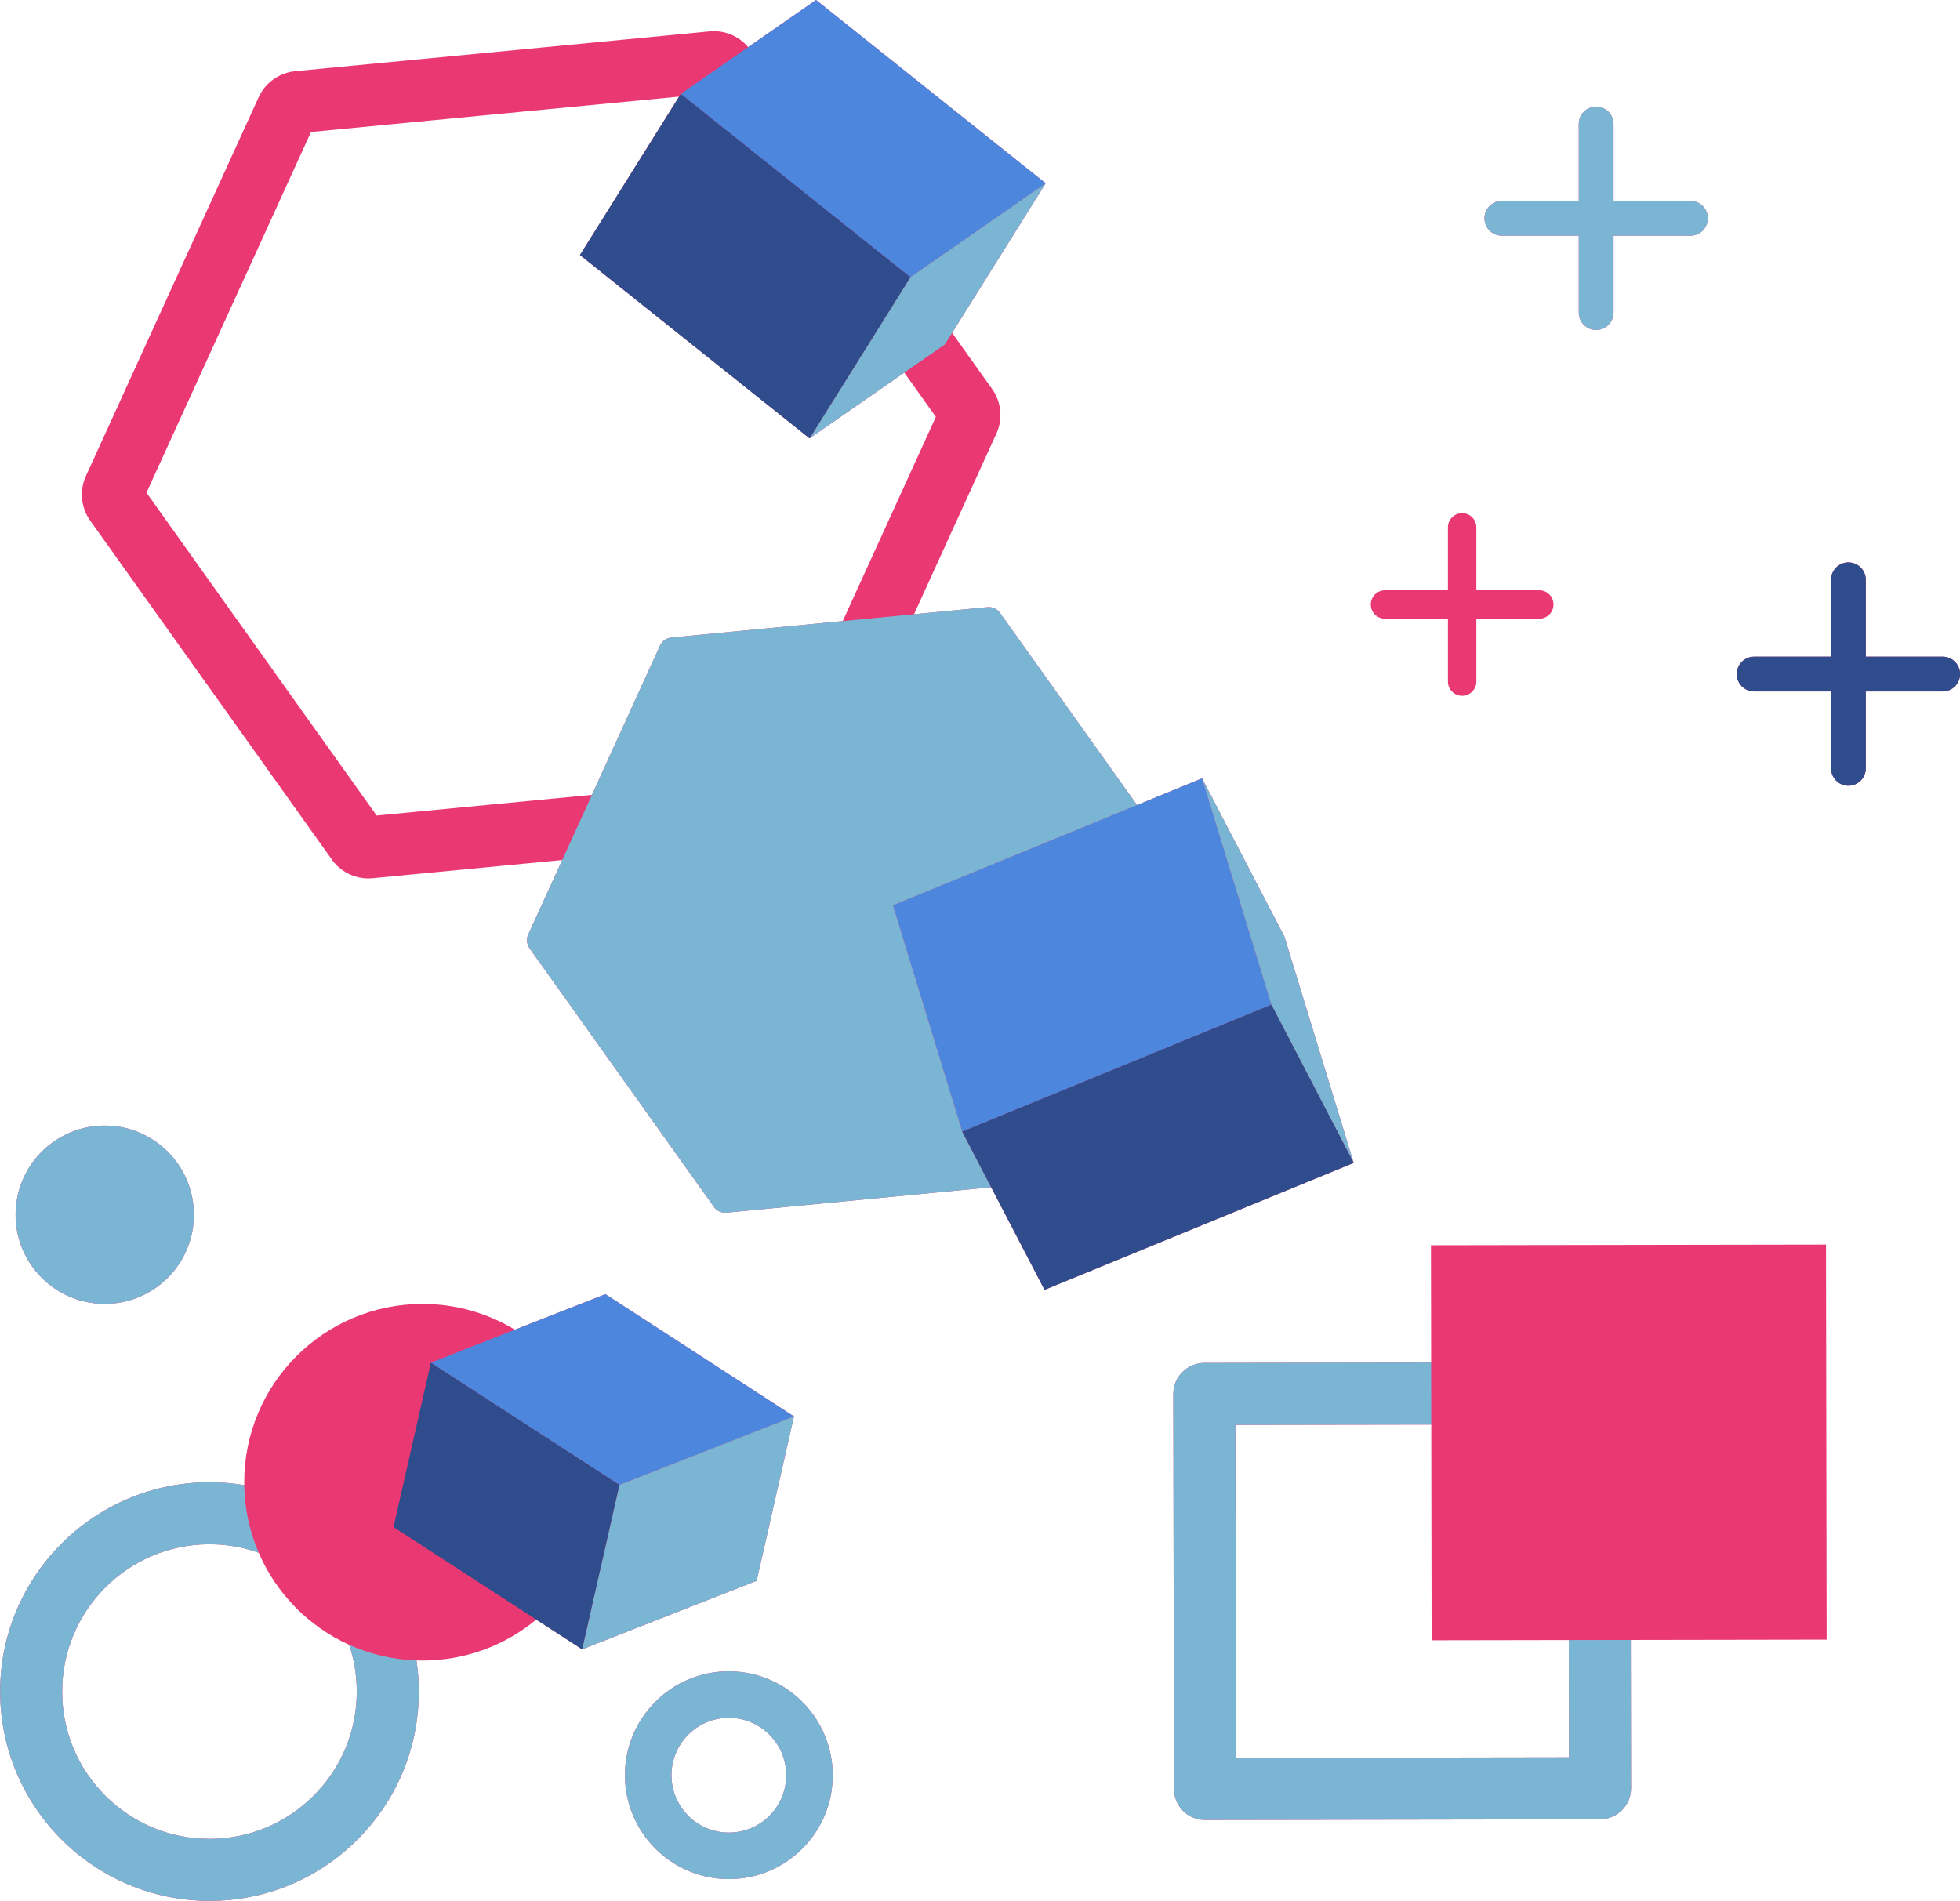 <?xml version="1.0" encoding="UTF-8" standalone="no"?><svg xmlns="http://www.w3.org/2000/svg" xmlns:xlink="http://www.w3.org/1999/xlink" fill="#000000" height="1382" preserveAspectRatio="xMidYMid meet" version="1" viewBox="-0.1 0.0 1424.9 1382.0" width="1424.9" zoomAndPan="magnify"><g id="change1_1"><path d="M577.101,1029.823l-137.083-88.871l-65.786,25.825 c-19.614-11.892-42.621-18.735-67.24-18.723 c-71.591,0.045-129.599,58.12-129.542,129.723c0,0.665,0.011,1.342,0.023,2.006 c-8.229-1.375-16.683-2.096-25.295-2.096h-0.101 c-83.912,0.056-152.132,68.367-152.076,152.279 c0.056,83.878,68.299,152.076,152.177,152.076h0.101 c40.648-0.034,78.85-15.883,107.572-44.639 c28.7-28.745,44.503-66.935,44.503-107.55v-0.09 c0-7.654-0.575-15.184-1.68-22.533c1.488,0.068,2.987,0.09,4.486,0.09 c31.382-0.023,60.161-11.193,82.57-29.77l33.366,21.632l126.893-49.835 L577.101,1029.823z M259.265,1229.795c0.011,28.598-11.103,55.494-31.315,75.739 c-20.211,20.234-47.096,31.394-75.705,31.416h-0.068 c-28.587,0-55.449-11.126-75.672-31.315c-20.245-20.211-31.405-47.096-31.416-75.705 c-0.045-59.045,47.964-107.121,107.02-107.155h0.068 c12.546,0,24.608,2.164,35.801,6.155v0.011 c12.783,29.68,36.342,53.623,65.741,66.924 C257.315,1206.529,259.254,1217.937,259.265,1229.795z M11.227,883.192 c0-35.797,29.019-64.816,64.816-64.816c35.797,0,64.816,29.019,64.816,64.816 c0,35.797-29.019,64.816-64.816,64.816C40.247,948.008,11.227,918.989,11.227,883.192z M933.636,680.931l-59.834-115.023l-47.288,19.411l-99.614-139.721 c-2.063-2.908-5.535-4.486-9.086-4.148l-53.431,5.129l59.901-131.346 c4.813-10.54,3.618-22.951-3.111-32.386l-29.105-40.828L760.097,133.285L593.164,0 l-49.351,34.268l-49.001,34.02l49.001-34.02 c-6.831-8.116-17.326-12.467-27.989-11.441L214.457,51.774 c-11.532,1.105-21.677,8.342-26.49,18.881L62.348,346.119 c-4.802,10.54-3.607,22.951,3.111,32.386L241.207,625.02 c6.132,8.59,16.074,13.651,26.524,13.651c1.026,0,2.052-0.056,3.089-0.146 l137.805-13.234l-24.732,54.22c-1.477,3.246-1.116,7.034,0.958,9.942 l134.096,188.091c2.063,2.908,5.535,4.486,9.086,4.148L720.464,863.217l38.8,74.589 l224.771-92.287L933.636,680.931z M487.88,463.532 c-3.562,0.338-6.662,2.559-8.139,5.805l-49.52,108.576l-156.506,15.037 L106.389,358.225L225.989,95.962l267.595-25.701l-72.064,115.17l166.933,133.296 l68.852-47.806l22.951,32.194L612.564,451.561L487.88,463.532z M529.757,1215.164 c-0.015,0-0.034,0-0.05,0c-20.174,0.013-39.134,7.882-53.39,22.156 c-14.256,14.274-22.099,33.245-22.086,53.418 c0.028,41.629,33.901,75.475,75.525,75.475c0.015,0,0.034,0,0.05,0 c20.174-0.013,39.134-7.882,53.39-22.156s22.099-33.245,22.086-53.418 C605.255,1249.01,571.381,1215.164,529.757,1215.164z M559.269,1320.161 c-7.872,7.883-18.344,12.228-29.484,12.236c-0.01,0-0.018,0-0.028,0 c-22.984-0.001-41.692-18.693-41.708-41.68 c-0.007-11.14,4.324-21.618,12.197-29.5 c7.872-7.883,18.344-12.228,29.484-12.236c0.01,0,0.018,0,0.028,0 c22.984,0,41.692,18.693,41.708,41.68 C571.472,1301.801,567.141,1312.279,559.269,1320.161z M1079.1,158.729 c0-6.979,5.657-12.636,12.636-12.636h55.914V90.179 c0-6.979,5.657-12.636,12.636-12.636c6.979,0,12.636,5.657,12.636,12.636v55.914 h55.914c6.979,0,12.636,5.657,12.636,12.636c0,6.979-5.657,12.636-12.636,12.636 h-55.914v55.914c0,6.979-5.657,12.636-12.636,12.636 c-6.979,0-12.636-5.657-12.636-12.636v-55.914h-55.914 C1084.757,171.365,1079.1,165.708,1079.1,158.729z M1424.867,490.088 c0,6.979-5.657,12.636-12.636,12.636h-55.914v55.914 c0,6.979-5.657,12.636-12.636,12.636s-12.636-5.657-12.636-12.636v-55.914h-55.914 c-6.979,0-12.636-5.657-12.636-12.636c0-6.979,5.657-12.636,12.636-12.636h55.914 v-55.914c0-6.979,5.657-12.636,12.636-12.636s12.636,5.657,12.636,12.636v55.914 h55.914C1419.21,477.452,1424.867,483.109,1424.867,490.088z M996.466,439.496 c0-5.708,4.627-10.334,10.334-10.334h45.729v-45.729 c0-5.708,4.627-10.334,10.334-10.334c5.708,0,10.334,4.627,10.334,10.334v45.729 h45.729c5.708,0,10.334,4.627,10.334,10.334c0,5.708-4.627,10.334-10.334,10.334 h-45.729v45.729c0,5.708-4.627,10.334-10.334,10.334 c-5.708,0-10.334-4.627-10.334-10.334v-45.729h-45.729 C1001.093,449.83,996.466,445.203,996.466,439.496z M1327.391,904.914l-287.198,0.474 l0.135,85.276l-164.926,0.271c-5.986,0.011-11.712,2.401-15.928,6.639 c-4.227,4.227-6.594,9.965-6.583,15.951l0.474,287.198 c0,5.974,2.39,11.712,6.628,15.928c4.227,4.216,9.942,6.572,15.917,6.572h0.034 l287.198-0.462c12.445-0.023,22.522-10.134,22.5-22.579l-0.169-107.832 l142.382-0.237L1327.391,904.914z M1140.518,1277.703l-242.109,0.395l-0.394-242.108 l142.393-0.237l0.259,156.833l99.716-0.169L1140.518,1277.703z" fill="#ea3872"/></g><g id="change2_1"><path d="M760.097,133.285l-97.36,67.589l-1.003,0.699l-125.078-99.873 l-39.769-31.754l-2.074-1.657l49.001-34.02L593.164,0L760.097,133.285z M440.018,940.951 l-65.786,25.825l-61.119,23.999l123.421,80.023l13.662,8.86l126.905-49.835 L440.018,940.951z M873.802,565.908l-47.288,19.411L649.042,658.195l50.388,164.577 l99.445-40.829l125.326-51.458L873.802,565.908z" fill="#4d87dd"/></g><g id="change3_1"><path d="M302.675,1207.228c-17.405-0.564-33.941-4.577-48.956-11.363 c3.596,10.664,5.535,22.071,5.546,33.93c0.011,28.598-11.103,55.494-31.315,75.739 c-20.211,20.234-47.096,31.394-75.705,31.416h-0.068 c-28.587,0-55.449-11.126-75.672-31.315c-20.245-20.211-31.405-47.096-31.416-75.705 c-0.045-59.045,47.964-107.121,107.02-107.155h0.068 c12.546,0,24.608,2.164,35.801,6.155c-6.515-15.116-10.235-31.709-10.506-49.148 c-8.229-1.375-16.683-2.096-25.295-2.096h-0.101 c-83.912,0.056-152.132,68.367-152.076,152.279 c0.056,83.878,68.299,152.076,152.177,152.076h0.101 c40.648-0.034,78.85-15.883,107.572-44.639 c28.7-28.745,44.503-66.935,44.503-107.55v-0.09 C304.355,1222.107,303.78,1214.577,302.675,1207.228z M529.757,1366.214 c-41.624,0-75.497-33.847-75.525-75.475c-0.013-20.174,7.83-39.144,22.086-53.418 c14.256-14.274,33.216-22.143,53.39-22.156c0.015,0,0.035,0,0.05,0 c41.624,0,75.497,33.847,75.525,75.475c0.013,20.174-7.83,39.144-22.086,53.418 s-33.216,22.143-53.39,22.156C529.791,1366.214,529.772,1366.214,529.757,1366.214z M529.757,1248.981c-0.01,0-0.018,0-0.028,0 c-11.14,0.008-21.611,4.353-29.484,12.236 c-7.872,7.882-12.204,18.359-12.197,29.5 c0.015,22.987,18.724,41.679,41.708,41.68c0.01,0,0.018,0,0.028,0 c11.14-0.008,21.611-4.353,29.484-12.236 c7.872-7.882,12.204-18.359,12.197-29.5 C571.45,1267.674,552.741,1248.981,529.757,1248.981z M140.86,883.192 c0,35.797-29.019,64.816-64.816,64.816S11.227,918.989,11.227,883.192 c0-35.797,29.019-64.816,64.816-64.816S140.86,847.395,140.86,883.192z M1241.472,158.729c0,6.979-5.657,12.636-12.636,12.636h-55.914v55.914 c0,6.979-5.657,12.636-12.636,12.636c-6.979,0-12.636-5.657-12.636-12.636v-55.914 h-55.914c-6.979,0-12.636-5.657-12.636-12.636s5.657-12.636,12.636-12.636h55.914 V90.179c0-6.979,5.657-12.636,12.636-12.636c6.979,0,12.636,5.657,12.636,12.636 v55.914h55.914C1235.815,146.093,1241.472,151.751,1241.472,158.729z M1185.472,1192.348 l-45.089,0.068l0.135,85.287l-242.109,0.395l-0.394-242.108l142.393-0.237 l-0.079-45.09l-164.926,0.271c-5.986,0.011-11.712,2.401-15.928,6.639 c-4.227,4.227-6.594,9.965-6.583,15.951l0.474,287.198 c0,5.974,2.39,11.712,6.628,15.928c4.227,4.216,9.942,6.572,15.917,6.572h0.034 l287.198-0.462c12.445-0.023,22.522-10.134,22.5-22.579L1185.472,1192.348z M760.097,133.285l-68.029,108.733l-5.264,8.42l-29.5,20.482l-68.852,47.806 l48.099-76.9l25.183-40.254l1.003-0.699L760.097,133.285z M577.101,1029.823 l-27.11,119.521l-126.893,49.835l27.099-119.521L577.101,1029.823z M699.429,822.772 L720.464,863.217l-192.431,18.475c-3.551,0.338-7.023-1.24-9.086-4.148L384.851,689.453 c-2.074-2.908-2.435-6.696-0.958-9.942l24.732-54.22l21.598-47.378 l49.52-108.576c1.477-3.246,4.577-5.467,8.139-5.805l124.684-11.971l51.819-4.982 l53.431-5.129c3.551-0.338,7.023,1.24,9.086,4.148l99.614,139.721L649.042,658.195 L699.429,822.772z M984.035,845.519l-59.834-115.035l-50.399-164.577l59.834,115.023 L984.035,845.519z" fill="#7bb5d4"/></g><g id="change4_1"><path d="M1424.867,490.088c0,6.979-5.657,12.636-12.636,12.636h-55.914 v55.914c0,6.979-5.657,12.636-12.636,12.636s-12.636-5.657-12.636-12.636v-55.914 h-55.914c-6.979,0-12.636-5.657-12.636-12.636s5.657-12.636,12.636-12.636h55.914 v-55.914c0-6.979,5.657-12.636,12.636-12.636s12.636,5.657,12.636,12.636v55.914 h55.914C1419.21,477.452,1424.867,483.109,1424.867,490.088z M536.656,101.699 l-39.769-31.754l-3.303,0.316l-72.064,115.17l166.933,133.296l48.099-76.9 l25.183-40.254L536.656,101.699z M494.813,68.288l-1.229,1.973l3.303-0.316 L494.813,68.288z M436.535,1070.798l-123.421-80.023l-27.11,119.521l103.729,67.251 l33.366,21.632l27.099-119.521L436.535,1070.798z M924.201,730.485l-125.326,51.458 l-99.445,40.829L720.464,863.217l38.8,74.589l224.771-92.287L924.201,730.485z" fill="#2f4d8d"/></g></svg>